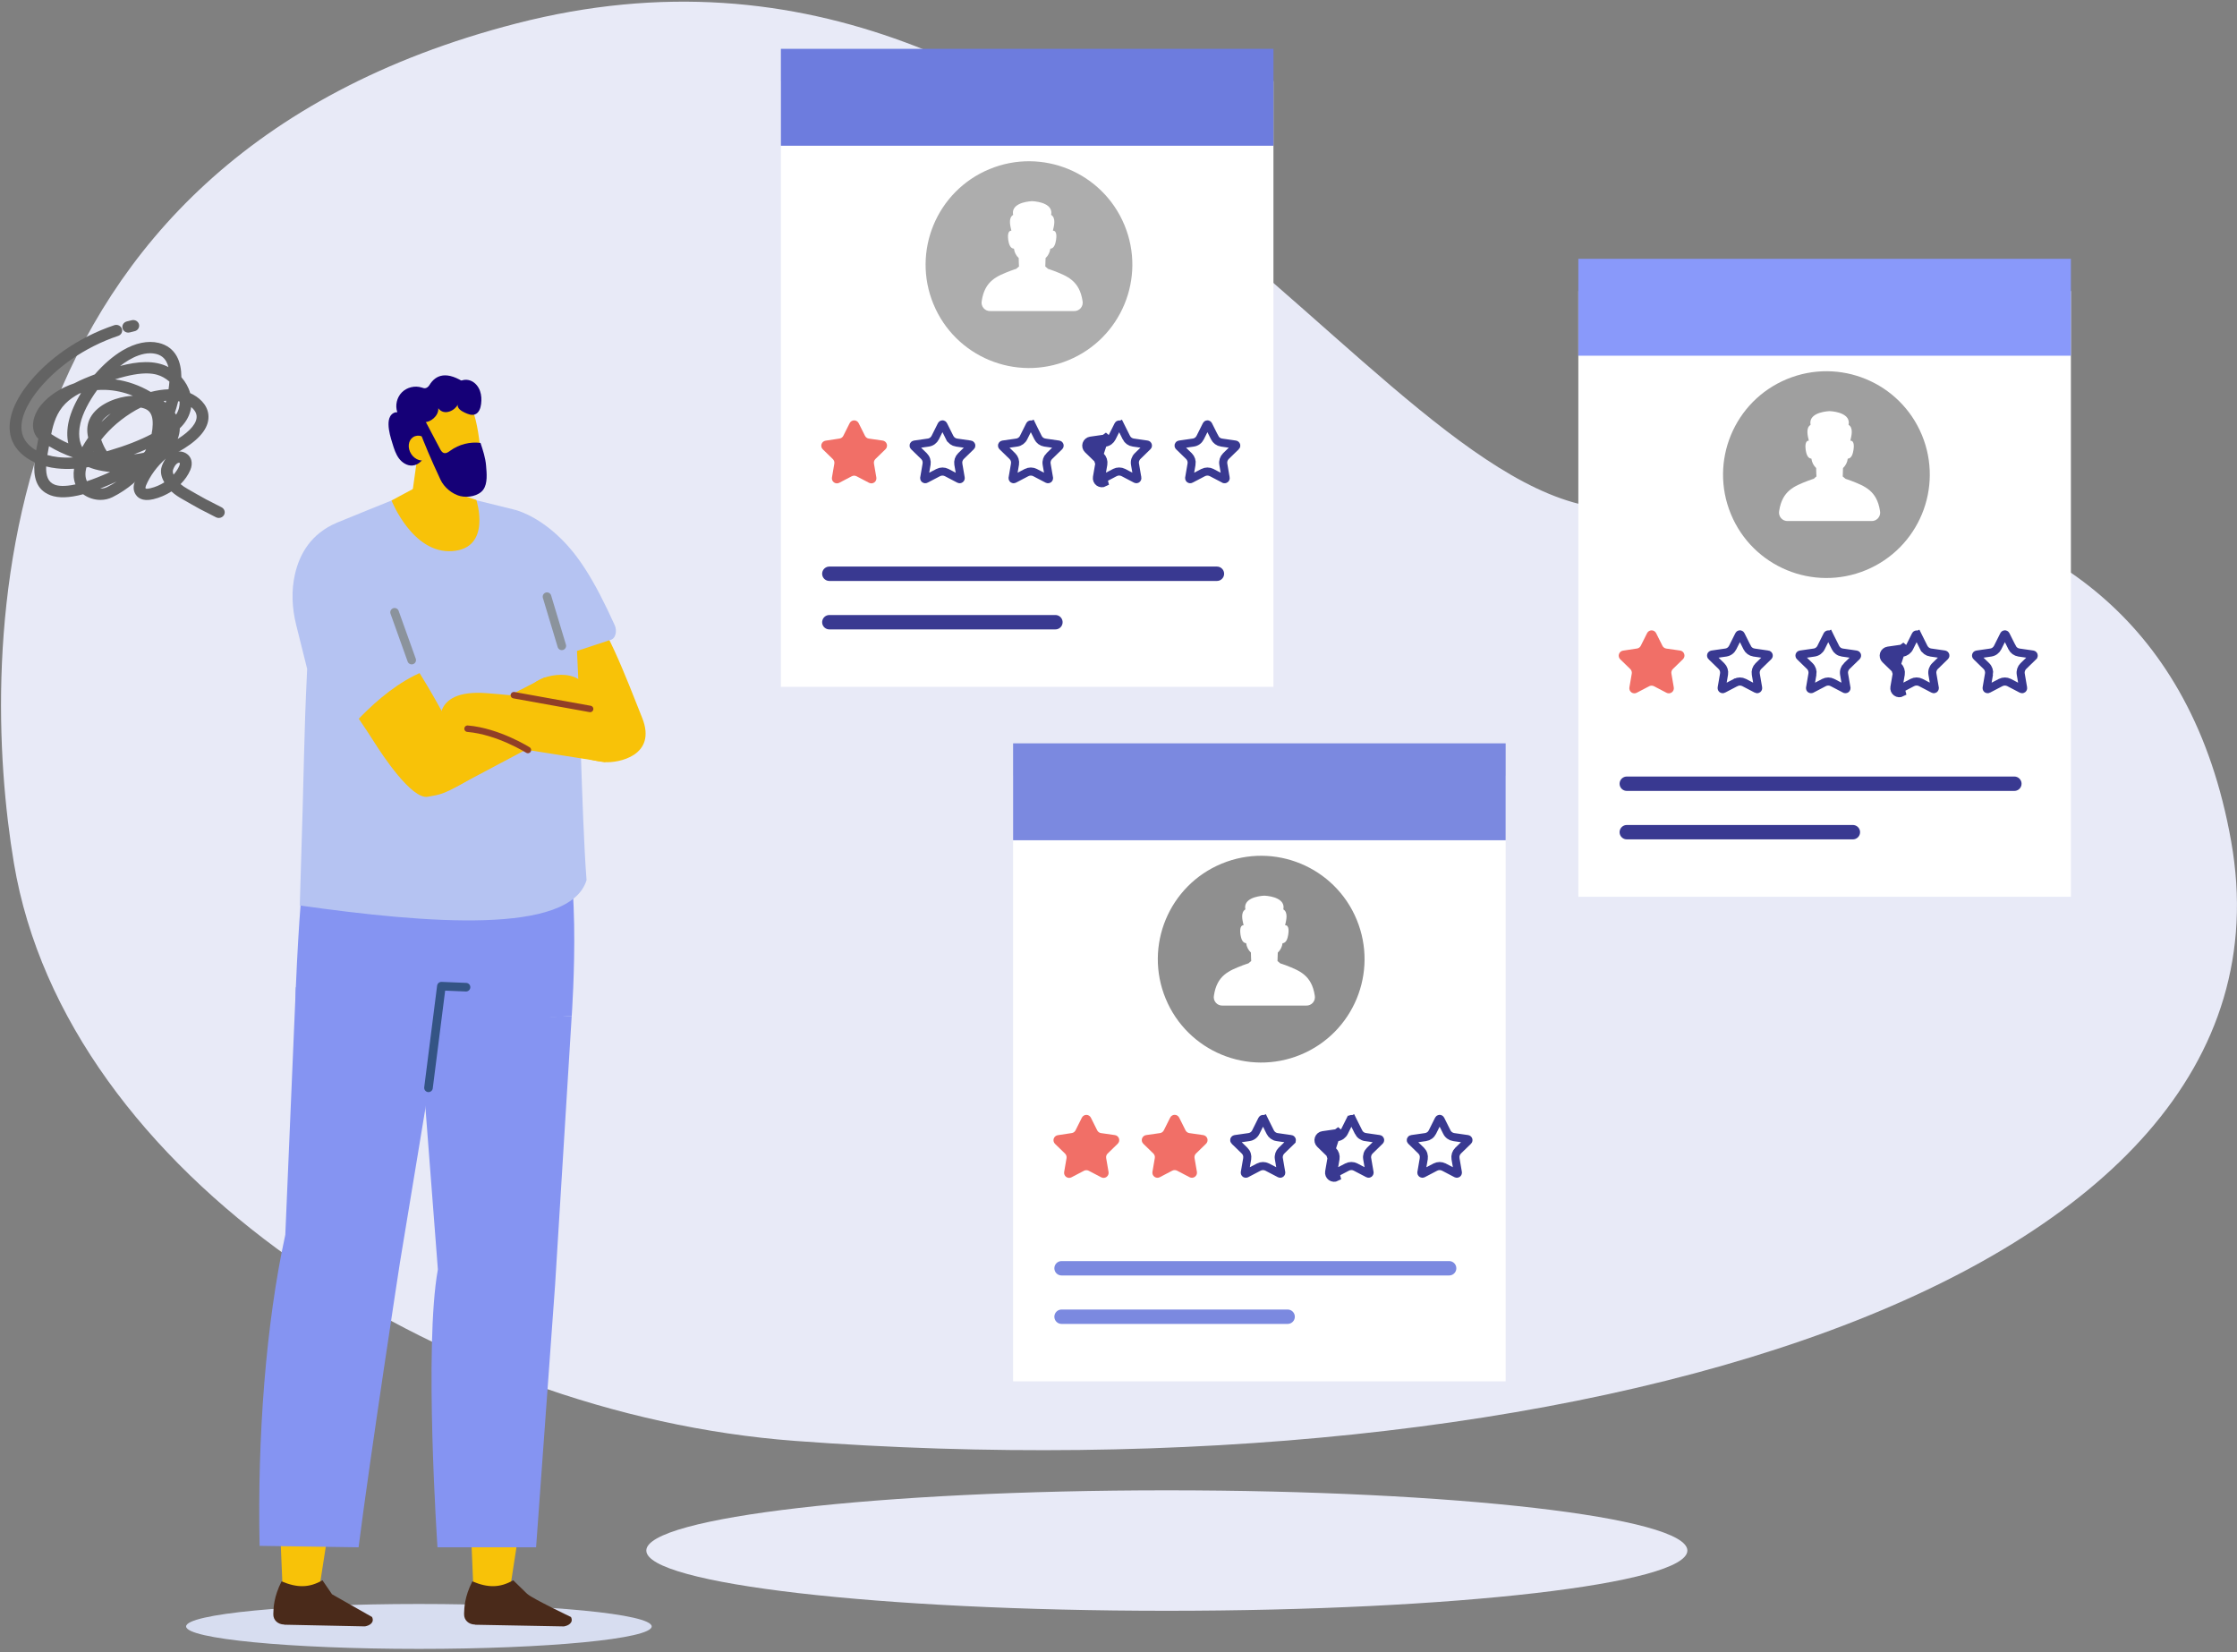 <svg width="260" height="192" viewBox="0 0 260 192" fill="none" xmlns="http://www.w3.org/2000/svg">
<rect x="0" y="0" width="260" height="192" fill="#808080" stroke="none"/>
<path d="M1.619 100.324C-2.462 75.952 -2.537 18.835 60.018 2.726C128.103 -14.807 162.46 64.65 191.031 58.835C191.031 58.835 250.126 45.766 259.325 97.794C268.524 149.821 181.434 174.118 92.388 167.45C50.952 164.348 7.656 136.339 1.619 100.324Z" fill="#E8EAF7"/>
<path d="M135.619 187.194C169.032 187.194 196.119 184.06 196.119 180.194C196.119 176.328 169.032 173.194 135.619 173.194C102.206 173.194 75.119 176.328 75.119 180.194C75.119 184.06 102.206 187.194 135.619 187.194Z" fill="#E8EAF7"/>
<path d="M148.009 79.817L148.009 9.429L90.76 9.429L90.76 79.817L148.009 79.817Z" fill="white"/>
<path d="M148.009 16.937L148.009 5.675L90.76 5.675L90.76 16.937L148.009 16.937Z" fill="#6D7CDE"/>
<path d="M99.806 49.19L100.534 50.645C100.576 50.73 100.639 50.805 100.716 50.861C100.793 50.918 100.883 50.954 100.978 50.969L102.596 51.201C102.705 51.218 102.806 51.264 102.89 51.335C102.973 51.406 103.036 51.499 103.069 51.603C103.103 51.708 103.107 51.819 103.08 51.925C103.054 52.032 102.999 52.129 102.92 52.206L101.749 53.344C101.679 53.412 101.627 53.496 101.597 53.588C101.567 53.681 101.561 53.78 101.578 53.875L101.854 55.487C101.873 55.595 101.861 55.706 101.82 55.808C101.779 55.909 101.71 55.997 101.622 56.062C101.533 56.126 101.428 56.164 101.319 56.172C101.209 56.18 101.1 56.157 101.003 56.105L99.548 55.345C99.463 55.302 99.37 55.279 99.275 55.279C99.18 55.279 99.087 55.302 99.002 55.345L97.547 56.105C97.45 56.157 97.341 56.18 97.231 56.172C97.122 56.164 97.017 56.126 96.928 56.062C96.84 55.997 96.771 55.909 96.73 55.808C96.689 55.706 96.677 55.595 96.696 55.487L96.972 53.875C96.987 53.781 96.979 53.685 96.949 53.595C96.919 53.504 96.869 53.422 96.801 53.355L95.63 52.216C95.551 52.139 95.496 52.042 95.47 51.936C95.444 51.829 95.448 51.717 95.482 51.613C95.516 51.508 95.579 51.416 95.662 51.345C95.746 51.274 95.849 51.228 95.957 51.212L97.576 50.965C97.671 50.951 97.761 50.915 97.838 50.858C97.916 50.802 97.978 50.727 98.02 50.641L98.748 49.186C98.795 49.086 98.871 49.002 98.964 48.943C99.058 48.883 99.167 48.852 99.278 48.853C99.389 48.853 99.497 48.885 99.591 48.945C99.684 49.004 99.759 49.089 99.806 49.19V49.19Z" fill="#F16F67"/>
<path d="M109.645 49.384L109.649 49.391L109.653 49.399L110.379 50.852C110.38 50.852 110.38 50.853 110.38 50.853C110.456 51.006 110.568 51.139 110.706 51.24C110.844 51.341 111.005 51.407 111.174 51.432L111.174 51.432L111.177 51.432L112.791 51.665C112.792 51.665 112.792 51.665 112.792 51.665C112.814 51.669 112.834 51.678 112.851 51.692C112.869 51.706 112.881 51.725 112.888 51.747C112.895 51.768 112.896 51.791 112.891 51.813C112.885 51.834 112.874 51.854 112.859 51.869C112.858 51.87 112.858 51.87 112.858 51.87L111.688 53.007L111.688 53.007L111.685 53.01C111.564 53.13 111.473 53.277 111.421 53.44C111.369 53.602 111.357 53.774 111.385 53.942L111.385 53.943L111.662 55.553C111.665 55.575 111.662 55.597 111.654 55.617C111.645 55.638 111.631 55.656 111.613 55.669C111.595 55.682 111.574 55.69 111.552 55.692C111.529 55.693 111.507 55.689 111.487 55.678L111.487 55.678L110.031 54.918L110.032 54.918L110.026 54.915C109.875 54.839 109.709 54.799 109.54 54.799C109.37 54.799 109.204 54.839 109.053 54.915L109.053 54.915L109.048 54.918L107.592 55.678L107.592 55.678C107.572 55.689 107.55 55.693 107.528 55.692C107.505 55.69 107.484 55.682 107.466 55.669C107.448 55.656 107.434 55.638 107.425 55.617C107.417 55.597 107.414 55.575 107.418 55.553C107.418 55.553 107.418 55.553 107.418 55.552L107.694 53.943L107.694 53.942C107.722 53.774 107.71 53.602 107.658 53.44C107.606 53.277 107.515 53.13 107.394 53.01L107.394 53.01L107.391 53.007L106.221 51.87C106.221 51.87 106.221 51.87 106.22 51.869C106.205 51.854 106.194 51.834 106.188 51.813C106.183 51.791 106.184 51.768 106.191 51.747C106.198 51.725 106.21 51.707 106.228 51.692C106.245 51.678 106.265 51.668 106.287 51.665C106.287 51.665 106.288 51.665 106.288 51.665L107.902 51.432L107.902 51.432L107.905 51.432C108.074 51.407 108.235 51.341 108.373 51.24C108.511 51.139 108.623 51.006 108.699 50.853L109.426 49.399L109.43 49.391L109.434 49.384C109.443 49.363 109.458 49.346 109.477 49.334C109.495 49.322 109.517 49.315 109.54 49.315C109.562 49.315 109.584 49.322 109.603 49.334C109.621 49.346 109.636 49.363 109.645 49.384Z" stroke="#393991" stroke-width="0.939"/>
<path d="M119.916 49.393L120.339 49.189L119.919 49.399L120.646 50.852C120.721 51.005 120.831 51.138 120.969 51.239C121.107 51.341 121.268 51.407 121.437 51.432L121.437 51.432L121.44 51.433L123.058 51.666C123.058 51.666 123.058 51.666 123.058 51.666C123.08 51.669 123.101 51.678 123.118 51.693C123.135 51.707 123.148 51.726 123.155 51.747C123.162 51.769 123.163 51.791 123.157 51.813C123.152 51.835 123.141 51.854 123.125 51.87C123.125 51.87 123.125 51.87 123.125 51.87L121.955 53.008L121.954 53.008C121.832 53.128 121.74 53.275 121.687 53.437C121.634 53.599 121.62 53.772 121.648 53.94L121.648 53.94L121.648 53.944L121.925 55.555L121.925 55.557C121.929 55.578 121.927 55.6 121.918 55.621C121.91 55.641 121.896 55.658 121.879 55.671C121.861 55.684 121.84 55.691 121.819 55.693C121.797 55.695 121.775 55.69 121.756 55.68L121.756 55.68L121.753 55.678L120.298 54.918L120.298 54.918L120.294 54.916C120.144 54.839 119.977 54.799 119.808 54.799C119.639 54.799 119.472 54.839 119.322 54.916L119.322 54.916L119.318 54.918L117.863 55.678L117.863 55.678L117.86 55.68C117.841 55.69 117.819 55.695 117.797 55.693C117.776 55.691 117.755 55.684 117.737 55.671C117.719 55.658 117.706 55.641 117.698 55.621C117.689 55.6 117.687 55.578 117.691 55.557L117.691 55.555L117.968 53.944L117.968 53.943C117.996 53.775 117.984 53.602 117.932 53.44C117.879 53.278 117.789 53.131 117.668 53.011L117.668 53.011L117.665 53.008L116.494 51.87C116.494 51.87 116.494 51.87 116.494 51.87C116.478 51.854 116.467 51.834 116.462 51.813C116.456 51.791 116.457 51.768 116.464 51.747C116.471 51.726 116.484 51.707 116.501 51.693C116.517 51.678 116.538 51.669 116.559 51.665L118.176 51.433L118.177 51.433C118.347 51.408 118.509 51.341 118.648 51.239C118.785 51.138 118.896 51.005 118.97 50.852L119.697 49.399L119.697 49.399L119.7 49.393C119.71 49.372 119.725 49.355 119.744 49.343C119.763 49.331 119.785 49.325 119.808 49.325C119.831 49.325 119.853 49.331 119.872 49.343C119.891 49.355 119.906 49.372 119.916 49.393Z" stroke="#393991" stroke-width="0.939"/>
<path d="M127.772 53.875L127.495 55.472C127.476 55.58 127.488 55.691 127.529 55.793C127.57 55.895 127.639 55.983 127.728 56.047C127.817 56.111 127.922 56.15 128.031 56.157C128.14 56.165 128.25 56.142 128.347 56.091L127.772 53.875ZM127.772 53.875C127.787 53.781 127.78 53.685 127.75 53.594C127.72 53.504 127.669 53.422 127.601 53.355M127.772 53.875L127.601 53.355M127.601 53.355L126.429 52.216C126.351 52.139 126.295 52.042 126.269 51.935C126.243 51.829 126.247 51.717 126.281 51.613C126.316 51.508 126.378 51.415 126.462 51.345C126.546 51.274 126.648 51.228 126.757 51.212L128.376 50.979M127.601 53.355L128.376 50.979M128.376 50.979C128.47 50.965 128.559 50.928 128.636 50.872C128.712 50.816 128.774 50.741 128.816 50.656L128.376 50.979ZM131.705 51.429L131.707 51.429L133.323 51.662C133.345 51.665 133.365 51.675 133.382 51.689C133.399 51.703 133.412 51.722 133.418 51.743C133.425 51.765 133.426 51.787 133.421 51.809C133.415 51.831 133.404 51.85 133.388 51.866C133.388 51.866 133.388 51.866 133.388 51.866L132.222 53.003C132.098 53.122 132.006 53.27 131.952 53.433C131.898 53.596 131.886 53.771 131.915 53.941C131.915 53.941 131.915 53.941 131.915 53.941L132.191 55.552L132.192 55.553C132.195 55.575 132.193 55.597 132.185 55.617C132.177 55.637 132.163 55.655 132.145 55.667C132.128 55.68 132.107 55.688 132.085 55.689C132.063 55.691 132.042 55.686 132.022 55.676L132.02 55.675L130.565 54.914L130.565 54.914L130.561 54.912C130.41 54.836 130.244 54.795 130.075 54.795C129.906 54.795 129.739 54.836 129.588 54.912L129.588 54.912L129.584 54.914L128.129 55.675L128.129 55.675L128.127 55.676C128.107 55.686 128.086 55.691 128.064 55.689C128.042 55.688 128.021 55.68 128.004 55.667C127.986 55.655 127.972 55.637 127.964 55.617C127.956 55.597 127.954 55.575 127.957 55.553L127.958 55.552L128.234 53.955L128.234 53.955L128.235 53.951C128.262 53.782 128.249 53.61 128.196 53.448C128.142 53.285 128.051 53.139 127.928 53.019L127.928 53.019L126.758 51.881C126.758 51.881 126.757 51.881 126.757 51.881C126.742 51.865 126.73 51.845 126.725 51.824C126.72 51.802 126.721 51.779 126.728 51.758C126.735 51.737 126.747 51.718 126.764 51.703C126.781 51.689 126.802 51.68 126.824 51.676C126.824 51.676 126.824 51.676 126.824 51.676L128.442 51.444L128.442 51.444L128.445 51.443C128.615 51.418 128.776 51.352 128.914 51.25C129.051 51.149 129.162 51.016 129.237 50.863L129.963 49.41L129.963 49.41L129.968 49.399C129.978 49.379 129.993 49.361 130.012 49.349C130.031 49.337 130.053 49.33 130.076 49.33C130.099 49.33 130.121 49.336 130.14 49.348C130.159 49.36 130.175 49.377 130.185 49.397L130.606 49.189L130.186 49.399L130.913 50.852C130.913 50.853 130.913 50.853 130.913 50.854C130.989 51.006 131.1 51.138 131.238 51.238C131.376 51.339 131.537 51.404 131.705 51.429Z" stroke="#393991" stroke-width="0.939"/>
<path d="M140.441 49.384L140.445 49.391L140.448 49.399L141.175 50.852C141.175 50.852 141.175 50.853 141.176 50.853C141.251 51.006 141.363 51.139 141.501 51.24C141.64 51.341 141.801 51.407 141.97 51.432L141.97 51.432L141.973 51.432L143.589 51.665C143.611 51.668 143.631 51.678 143.648 51.692C143.665 51.706 143.678 51.725 143.685 51.747C143.691 51.768 143.692 51.791 143.687 51.812C143.681 51.834 143.67 51.853 143.655 51.869C143.654 51.869 143.654 51.869 143.654 51.869L142.484 53.007L142.484 53.007L142.481 53.01C142.36 53.13 142.269 53.277 142.217 53.44C142.165 53.602 142.152 53.774 142.181 53.942L142.181 53.943L142.457 55.553C142.461 55.575 142.458 55.597 142.45 55.617C142.441 55.638 142.427 55.656 142.409 55.669C142.391 55.682 142.369 55.69 142.347 55.692C142.325 55.693 142.303 55.689 142.283 55.678L142.282 55.678L140.827 54.918L140.827 54.918L140.822 54.915C140.671 54.839 140.504 54.799 140.335 54.799C140.166 54.799 139.999 54.839 139.848 54.915L139.848 54.915L139.843 54.918L138.388 55.678L138.388 55.678C138.368 55.689 138.345 55.693 138.323 55.692C138.301 55.69 138.279 55.682 138.261 55.669C138.243 55.656 138.229 55.638 138.221 55.617C138.212 55.597 138.21 55.575 138.213 55.553C138.213 55.553 138.213 55.553 138.213 55.552L138.489 53.943L138.49 53.942C138.518 53.774 138.506 53.602 138.453 53.44C138.401 53.277 138.311 53.13 138.19 53.01L138.19 53.01L138.187 53.007L137.017 51.87C137.016 51.87 137.016 51.87 137.016 51.869C137 51.854 136.989 51.834 136.984 51.813C136.979 51.791 136.979 51.768 136.986 51.747C136.993 51.725 137.006 51.706 137.023 51.692C137.04 51.678 137.061 51.668 137.083 51.665C137.083 51.665 137.083 51.665 137.083 51.665L138.698 51.432L138.698 51.432L138.7 51.432C138.87 51.407 139.031 51.341 139.169 51.24C139.307 51.139 139.419 51.006 139.495 50.853L140.222 49.399L140.226 49.391L140.229 49.384C140.238 49.363 140.253 49.346 140.272 49.334C140.291 49.322 140.313 49.315 140.335 49.315C140.357 49.315 140.379 49.322 140.398 49.334C140.417 49.346 140.432 49.363 140.441 49.384Z" stroke="#393991" stroke-width="0.939"/>
<path d="M124.192 41.854C130.321 39.315 133.232 32.288 130.693 26.159C128.154 20.029 121.127 17.118 114.998 19.657C108.868 22.196 105.958 29.223 108.496 35.353C111.035 41.482 118.062 44.393 124.192 41.854Z" fill="#ADADAD"/>
<path d="M125.82 34.964C125.456 32.632 124.074 32.094 122.458 31.468C122.306 31.406 122.157 31.352 122.007 31.308L121.807 31.242C121.702 31.166 121.582 31.024 121.491 30.973C121.491 30.646 121.524 30.318 121.524 29.994C121.83 29.707 122.025 29.32 122.076 28.903C122.539 28.874 122.673 28.299 122.739 27.903C122.79 27.586 122.877 26.793 122.375 26.811C122.506 26.251 122.757 25.327 122.171 24.97C122.422 23.748 120.836 23.421 119.963 23.377C119.093 23.421 117.504 23.741 117.755 24.97C117.169 25.334 117.42 26.251 117.551 26.811C117.063 26.811 117.151 27.593 117.187 27.903C117.252 28.299 117.387 28.874 117.849 28.899C117.9 29.317 118.096 29.703 118.402 29.991C118.402 30.315 118.42 30.642 118.435 30.97C118.344 31.02 118.224 31.162 118.118 31.239L117.918 31.304C117.769 31.348 117.62 31.402 117.467 31.464C115.852 32.09 114.462 32.628 114.106 34.96C114.073 35.108 114.075 35.261 114.111 35.407C114.147 35.554 114.217 35.69 114.314 35.805C114.412 35.92 114.535 36.012 114.673 36.071C114.812 36.131 114.963 36.158 115.113 36.15H124.812C124.963 36.158 125.113 36.131 125.251 36.072C125.389 36.012 125.512 35.921 125.61 35.806C125.707 35.692 125.777 35.556 125.813 35.41C125.85 35.264 125.852 35.111 125.82 34.964V34.964Z" fill="white"/>
<path d="M96.391 66.678H141.44" stroke="#393991" stroke-width="1.671" stroke-linecap="round" stroke-linejoin="round"/>
<path d="M96.391 72.309H122.669" stroke="#393991" stroke-width="1.671" stroke-linecap="round" stroke-linejoin="round"/>
<path d="M174.998 160.529L174.998 90.141L117.749 90.141L117.749 160.529L174.998 160.529Z" fill="white"/>
<path d="M174.998 97.648L174.998 86.386L117.749 86.386L117.749 97.648L174.998 97.648Z" fill="#7B89E0"/>
<path d="M126.795 129.901L127.523 131.356C127.565 131.442 127.628 131.516 127.705 131.573C127.782 131.629 127.872 131.666 127.967 131.68L129.586 131.913C129.694 131.929 129.796 131.976 129.879 132.047C129.963 132.117 130.025 132.21 130.058 132.315C130.092 132.419 130.096 132.531 130.07 132.637C130.043 132.743 129.988 132.84 129.91 132.917L128.738 134.056C128.668 134.123 128.616 134.207 128.586 134.3C128.556 134.392 128.55 134.491 128.567 134.587L128.844 136.198C128.863 136.306 128.851 136.418 128.81 136.519C128.768 136.621 128.7 136.709 128.611 136.773C128.522 136.838 128.417 136.876 128.308 136.884C128.198 136.891 128.089 136.868 127.992 136.817L126.537 136.057C126.453 136.013 126.359 135.991 126.264 135.991C126.169 135.991 126.076 136.013 125.991 136.057L124.536 136.817C124.439 136.868 124.33 136.891 124.221 136.884C124.111 136.876 124.006 136.838 123.918 136.773C123.829 136.709 123.76 136.621 123.719 136.519C123.678 136.418 123.666 136.306 123.685 136.198L123.961 134.587C123.976 134.493 123.968 134.397 123.938 134.306C123.909 134.216 123.858 134.134 123.79 134.067L122.619 132.928C122.541 132.851 122.485 132.754 122.459 132.647C122.433 132.54 122.437 132.429 122.471 132.324C122.505 132.22 122.568 132.127 122.652 132.056C122.736 131.985 122.838 131.94 122.946 131.924L124.565 131.676C124.66 131.663 124.75 131.626 124.828 131.57C124.905 131.513 124.967 131.439 125.009 131.353L125.737 129.897C125.785 129.797 125.86 129.713 125.954 129.654C126.048 129.595 126.156 129.564 126.267 129.564C126.378 129.565 126.487 129.596 126.58 129.656C126.674 129.716 126.748 129.801 126.795 129.901V129.901Z" fill="#F16F67"/>
<path d="M137.062 129.901L137.789 131.356C137.832 131.442 137.894 131.516 137.971 131.572C138.049 131.629 138.139 131.665 138.233 131.68L139.848 131.912C139.957 131.928 140.059 131.974 140.143 132.045C140.227 132.116 140.29 132.209 140.324 132.313C140.358 132.417 140.362 132.529 140.336 132.636C140.31 132.742 140.254 132.84 140.176 132.917L139.004 134.055C138.937 134.122 138.886 134.204 138.857 134.295C138.828 134.385 138.821 134.482 138.837 134.575L139.114 136.187C139.132 136.295 139.119 136.406 139.077 136.508C139.036 136.609 138.966 136.697 138.878 136.761C138.789 136.825 138.684 136.864 138.574 136.871C138.465 136.879 138.356 136.856 138.259 136.806L136.803 136.045C136.718 136.002 136.624 135.98 136.529 135.98C136.433 135.98 136.339 136.002 136.254 136.045L134.799 136.806C134.702 136.856 134.592 136.879 134.483 136.871C134.374 136.864 134.269 136.825 134.18 136.761C134.091 136.697 134.022 136.609 133.98 136.508C133.939 136.406 133.926 136.295 133.944 136.187L134.22 134.575C134.236 134.482 134.229 134.385 134.2 134.295C134.171 134.204 134.121 134.122 134.053 134.055L132.882 132.917C132.803 132.84 132.748 132.742 132.722 132.636C132.696 132.529 132.7 132.417 132.734 132.313C132.768 132.209 132.83 132.116 132.914 132.045C132.998 131.974 133.1 131.928 133.209 131.912L134.824 131.68C134.919 131.665 135.009 131.629 135.086 131.572C135.163 131.516 135.226 131.442 135.268 131.356L135.996 129.901C136.042 129.798 136.117 129.712 136.212 129.651C136.306 129.59 136.416 129.558 136.529 129.558C136.641 129.558 136.751 129.59 136.846 129.651C136.94 129.712 137.015 129.798 137.062 129.901Z" fill="#F16F67"/>
<path d="M146.905 130.104L147.328 129.901L146.909 130.111L147.635 131.564C147.71 131.717 147.821 131.849 147.958 131.95C148.096 132.052 148.257 132.118 148.427 132.144L148.427 132.144L148.429 132.144L150.047 132.377C150.047 132.377 150.048 132.377 150.048 132.377C150.07 132.38 150.09 132.39 150.107 132.404C150.124 132.418 150.137 132.437 150.144 132.459C150.151 132.48 150.152 132.503 150.147 132.524C150.141 132.546 150.13 132.566 150.114 132.581C150.114 132.581 150.114 132.582 150.114 132.582L148.944 133.719L148.943 133.72C148.821 133.839 148.729 133.986 148.676 134.148C148.623 134.31 148.609 134.483 148.637 134.652L148.637 134.652L148.638 134.655L148.914 136.267L148.914 136.268C148.918 136.29 148.916 136.312 148.908 136.332C148.899 136.352 148.886 136.37 148.868 136.383C148.85 136.395 148.83 136.403 148.808 136.404C148.786 136.406 148.764 136.401 148.745 136.391L148.745 136.391L148.743 136.39L147.287 135.63L147.287 135.63L147.283 135.627C147.133 135.551 146.966 135.511 146.797 135.511C146.628 135.511 146.462 135.551 146.311 135.627L146.311 135.627L146.307 135.63L144.852 136.39L144.852 136.39L144.849 136.391C144.83 136.401 144.808 136.406 144.787 136.404C144.765 136.403 144.744 136.395 144.726 136.383C144.709 136.37 144.695 136.352 144.687 136.332C144.679 136.312 144.676 136.29 144.68 136.268L144.68 136.267L144.957 134.655L144.957 134.654C144.985 134.486 144.973 134.314 144.921 134.151C144.869 133.989 144.778 133.842 144.657 133.722L144.657 133.722L144.654 133.719L143.484 132.581C143.484 132.581 143.483 132.581 143.483 132.581C143.468 132.565 143.456 132.546 143.451 132.524C143.446 132.503 143.446 132.48 143.453 132.459C143.46 132.437 143.473 132.418 143.49 132.404C143.507 132.39 143.527 132.38 143.549 132.377L145.165 132.144L145.166 132.144C145.337 132.119 145.498 132.053 145.637 131.951C145.774 131.85 145.885 131.717 145.96 131.563L146.686 130.111L146.686 130.111L146.689 130.104C146.699 130.084 146.714 130.067 146.733 130.055C146.752 130.043 146.775 130.036 146.797 130.036C146.82 130.036 146.842 130.043 146.861 130.055C146.88 130.067 146.896 130.084 146.905 130.104Z" stroke="#393991" stroke-width="0.939"/>
<path d="M154.761 134.587L154.484 136.184C154.466 136.292 154.477 136.403 154.519 136.504C154.56 136.606 154.628 136.694 154.717 136.759C154.806 136.823 154.911 136.861 155.02 136.869C155.13 136.877 155.239 136.853 155.336 136.802L154.761 134.587ZM154.761 134.587C154.776 134.493 154.769 134.396 154.739 134.306C154.709 134.215 154.658 134.133 154.59 134.066M154.761 134.587L154.59 134.066M154.59 134.066L153.419 132.928C153.34 132.851 153.285 132.754 153.259 132.647C153.232 132.54 153.237 132.428 153.271 132.324C153.305 132.22 153.367 132.127 153.451 132.056C153.535 131.985 153.637 131.939 153.746 131.924L155.365 131.691M154.59 134.066L155.365 131.691M155.365 131.691C155.459 131.677 155.548 131.64 155.625 131.583C155.702 131.527 155.764 131.453 155.805 131.367L155.365 131.691ZM158.695 132.14L158.696 132.141L160.312 132.373C160.334 132.377 160.354 132.386 160.371 132.4C160.388 132.415 160.401 132.434 160.408 132.455C160.415 132.476 160.415 132.499 160.41 132.521C160.405 132.542 160.393 132.562 160.378 132.577C160.378 132.577 160.377 132.578 160.377 132.578L159.211 133.715C159.088 133.834 158.995 133.981 158.941 134.144C158.888 134.308 158.875 134.482 158.904 134.652C158.904 134.652 158.904 134.652 158.904 134.652L159.181 136.263L159.181 136.265C159.185 136.286 159.182 136.308 159.174 136.328C159.166 136.349 159.152 136.366 159.135 136.379C159.117 136.392 159.096 136.399 159.074 136.401C159.053 136.402 159.031 136.398 159.012 136.388L159.009 136.386L157.554 135.626L157.554 135.626L157.55 135.624C157.399 135.547 157.233 135.507 157.064 135.507C156.895 135.507 156.728 135.547 156.578 135.624L156.578 135.624L156.574 135.626L155.118 136.386L155.118 136.386L155.116 136.388C155.097 136.398 155.075 136.402 155.053 136.401C155.031 136.399 155.011 136.392 154.993 136.379C154.975 136.366 154.962 136.349 154.953 136.328C154.945 136.308 154.943 136.286 154.947 136.265L154.947 136.264L155.223 134.667L155.223 134.667L155.224 134.662C155.252 134.494 155.238 134.321 155.185 134.159C155.132 133.997 155.04 133.85 154.918 133.731L154.917 133.73L153.747 132.593C153.747 132.592 153.747 132.592 153.747 132.592C153.731 132.577 153.72 132.557 153.714 132.535C153.709 132.514 153.71 132.491 153.717 132.47C153.724 132.448 153.737 132.429 153.754 132.415C153.771 132.401 153.791 132.391 153.813 132.388C153.813 132.388 153.814 132.388 153.814 132.388L155.432 132.155L155.432 132.155L155.434 132.155C155.604 132.129 155.765 132.063 155.903 131.961C156.04 131.86 156.151 131.728 156.226 131.575L156.952 130.122L156.953 130.122L156.958 130.111C156.967 130.09 156.982 130.073 157.001 130.061C157.02 130.048 157.043 130.042 157.065 130.042C157.088 130.041 157.11 130.047 157.129 130.059C157.149 130.071 157.164 130.088 157.174 130.108L157.595 129.901L157.175 130.111L157.902 131.564C157.902 131.564 157.902 131.565 157.902 131.565C157.978 131.718 158.089 131.85 158.227 131.95C158.365 132.05 158.526 132.116 158.695 132.14Z" stroke="#393991" stroke-width="0.939"/>
<path d="M167.431 130.095L167.434 130.103L167.438 130.111L168.165 131.564C168.165 131.564 168.165 131.564 168.165 131.565C168.241 131.718 168.353 131.851 168.491 131.951C168.629 132.052 168.79 132.118 168.96 132.144L168.96 132.144L168.962 132.144L170.579 132.377C170.6 132.38 170.621 132.389 170.638 132.404C170.655 132.418 170.667 132.437 170.674 132.458C170.681 132.48 170.682 132.502 170.676 132.524C170.671 132.546 170.66 132.565 170.644 132.581C170.644 132.581 170.644 132.581 170.644 132.581L169.473 133.719L169.473 133.719L169.47 133.722C169.349 133.842 169.259 133.989 169.206 134.151C169.154 134.313 169.142 134.486 169.17 134.654L169.17 134.655L169.447 136.265C169.45 136.286 169.448 136.309 169.439 136.329C169.431 136.35 169.417 136.368 169.398 136.381C169.38 136.394 169.359 136.402 169.337 136.403C169.314 136.405 169.292 136.4 169.272 136.39L169.272 136.39L167.817 135.629L167.817 135.629L167.811 135.627C167.661 135.55 167.494 135.51 167.325 135.51C167.155 135.51 166.989 135.55 166.838 135.627L166.838 135.627L166.833 135.629L165.377 136.39L165.377 136.39C165.357 136.4 165.335 136.405 165.313 136.403C165.29 136.402 165.269 136.394 165.251 136.381C165.233 136.368 165.219 136.35 165.21 136.329C165.202 136.309 165.199 136.286 165.203 136.265C165.203 136.264 165.203 136.264 165.203 136.264L165.479 134.655L165.479 134.654C165.507 134.486 165.495 134.313 165.443 134.151C165.391 133.989 165.3 133.842 165.179 133.722L165.179 133.722L165.176 133.719L164.006 132.581C164.006 132.581 164.006 132.581 164.006 132.581C163.99 132.565 163.979 132.546 163.973 132.524C163.968 132.502 163.969 132.48 163.976 132.458C163.983 132.437 163.996 132.418 164.013 132.404C164.03 132.389 164.05 132.38 164.072 132.377C164.073 132.377 164.073 132.377 164.073 132.377L165.687 132.144L165.687 132.144L165.69 132.144C165.859 132.118 166.02 132.052 166.158 131.951C166.297 131.851 166.408 131.718 166.484 131.565L167.211 130.111L167.215 130.103L167.219 130.095C167.228 130.075 167.243 130.058 167.262 130.046C167.28 130.034 167.302 130.027 167.325 130.027C167.347 130.027 167.369 130.034 167.388 130.046C167.406 130.058 167.421 130.075 167.431 130.095Z" stroke="#393991" stroke-width="0.939"/>
<path d="M151.181 122.565C157.31 120.026 160.221 112.999 157.682 106.87C155.143 100.741 148.116 97.83 141.987 100.369C135.858 102.908 132.947 109.935 135.486 116.064C138.025 122.194 145.052 125.104 151.181 122.565Z" fill="#8F8F8F"/>
<path d="M152.809 115.675C152.445 113.343 151.063 112.805 149.448 112.179C149.295 112.117 149.146 112.063 148.997 112.019L148.797 111.954C148.691 111.877 148.571 111.735 148.48 111.685C148.48 111.357 148.513 111.03 148.513 110.706C148.819 110.418 149.015 110.032 149.066 109.615C149.528 109.585 149.662 109.011 149.728 108.614C149.779 108.298 149.866 107.504 149.364 107.523C149.495 106.962 149.746 106.038 149.16 105.682C149.411 104.459 147.825 104.132 146.952 104.088C146.083 104.132 144.493 104.452 144.744 105.682C144.158 106.046 144.409 106.962 144.54 107.523C144.053 107.523 144.14 108.305 144.176 108.614C144.242 109.011 144.376 109.585 144.838 109.611C144.889 110.028 145.085 110.414 145.391 110.702C145.391 111.026 145.41 111.353 145.424 111.681C145.333 111.732 145.213 111.874 145.108 111.95L144.908 112.016C144.758 112.059 144.609 112.114 144.456 112.176C142.841 112.801 141.451 113.34 141.095 115.672C141.062 115.819 141.064 115.972 141.1 116.119C141.136 116.265 141.206 116.402 141.303 116.517C141.401 116.632 141.524 116.723 141.663 116.783C141.801 116.843 141.952 116.87 142.103 116.861H151.802C151.952 116.869 152.102 116.842 152.24 116.783C152.379 116.723 152.501 116.633 152.599 116.518C152.696 116.403 152.766 116.267 152.803 116.121C152.839 115.975 152.841 115.823 152.809 115.675V115.675Z" fill="white"/>
<path d="M123.381 147.389H168.429" stroke="#7B89E0" stroke-width="1.671" stroke-linecap="round" stroke-linejoin="round"/>
<path d="M123.381 153.02H149.659" stroke="#7B89E0" stroke-width="1.671" stroke-linecap="round" stroke-linejoin="round"/>
<path d="M240.694 104.218L240.694 33.83L183.445 33.83L183.445 104.218L240.694 104.218Z" fill="white"/>
<path d="M240.694 41.338L240.694 30.076L183.445 30.076L183.445 41.338L240.694 41.338Z" fill="#8999FA"/>
<path d="M192.491 73.591L193.219 75.046C193.261 75.132 193.323 75.206 193.401 75.262C193.478 75.319 193.568 75.356 193.662 75.37L195.281 75.603C195.39 75.619 195.491 75.665 195.575 75.736C195.658 75.807 195.72 75.9 195.754 76.004C195.788 76.109 195.791 76.22 195.765 76.327C195.739 76.433 195.683 76.53 195.605 76.607L194.434 77.745C194.364 77.813 194.312 77.897 194.282 77.99C194.252 78.082 194.245 78.181 194.263 78.276L194.539 79.888C194.558 79.996 194.546 80.107 194.505 80.209C194.464 80.31 194.395 80.398 194.306 80.463C194.218 80.527 194.113 80.566 194.003 80.573C193.894 80.581 193.785 80.558 193.688 80.507L192.233 79.746C192.148 79.703 192.055 79.681 191.96 79.681C191.865 79.681 191.771 79.703 191.687 79.746L190.232 80.507C190.135 80.558 190.026 80.581 189.916 80.573C189.807 80.566 189.702 80.527 189.613 80.463C189.524 80.398 189.456 80.31 189.414 80.209C189.373 80.107 189.362 79.996 189.38 79.888L189.657 78.276C189.671 78.182 189.664 78.086 189.634 77.996C189.604 77.905 189.553 77.823 189.486 77.756L188.315 76.618C188.236 76.541 188.181 76.443 188.155 76.337C188.128 76.23 188.133 76.118 188.167 76.014C188.201 75.909 188.263 75.817 188.347 75.746C188.431 75.675 188.533 75.629 188.642 75.613L190.261 75.366C190.356 75.353 190.446 75.316 190.523 75.259C190.6 75.203 190.663 75.128 190.705 75.042L191.432 73.587C191.48 73.487 191.555 73.403 191.649 73.344C191.743 73.285 191.852 73.254 191.963 73.254C192.074 73.254 192.182 73.286 192.276 73.346C192.369 73.405 192.444 73.49 192.491 73.591V73.591Z" fill="#F16F67"/>
<path d="M202.33 73.785L202.334 73.793L202.338 73.8L203.064 75.253C203.064 75.254 203.065 75.254 203.065 75.254C203.141 75.408 203.252 75.54 203.39 75.641C203.529 75.742 203.69 75.808 203.859 75.833L203.859 75.833L203.862 75.834L205.476 76.067C205.476 76.067 205.476 76.067 205.477 76.067C205.499 76.07 205.519 76.079 205.536 76.094C205.553 76.108 205.566 76.127 205.573 76.148C205.58 76.169 205.581 76.192 205.576 76.214C205.57 76.235 205.559 76.255 205.543 76.271C205.543 76.271 205.543 76.271 205.543 76.271L204.373 77.409L204.373 77.409L204.37 77.412C204.249 77.531 204.158 77.679 204.106 77.841C204.054 78.003 204.042 78.175 204.07 78.344L204.07 78.344L204.346 79.954C204.35 79.976 204.347 79.999 204.339 80.019C204.33 80.04 204.316 80.058 204.298 80.071C204.28 80.084 204.259 80.091 204.236 80.093C204.214 80.095 204.192 80.09 204.172 80.08L204.172 80.079L202.716 79.319L202.716 79.319L202.711 79.316C202.56 79.24 202.393 79.2 202.224 79.2C202.055 79.2 201.888 79.24 201.738 79.316L201.737 79.316L201.732 79.319L200.277 80.079L200.277 80.08C200.257 80.09 200.235 80.095 200.212 80.093C200.19 80.091 200.169 80.084 200.151 80.071C200.132 80.058 200.118 80.04 200.11 80.019C200.101 79.999 200.099 79.976 200.102 79.954C200.102 79.954 200.102 79.954 200.102 79.954L200.379 78.344L200.379 78.344C200.407 78.175 200.395 78.003 200.343 77.841C200.29 77.679 200.2 77.531 200.079 77.412L200.079 77.412L200.076 77.409L198.906 76.271C198.906 76.271 198.905 76.271 198.905 76.271C198.889 76.255 198.878 76.236 198.873 76.214C198.868 76.192 198.869 76.169 198.876 76.148C198.882 76.127 198.895 76.108 198.912 76.094C198.929 76.079 198.95 76.07 198.972 76.067C198.972 76.067 198.972 76.067 198.972 76.067L200.587 75.834L200.587 75.834L200.589 75.833C200.759 75.808 200.92 75.742 201.058 75.641C201.196 75.54 201.308 75.408 201.384 75.255L202.111 73.8L202.115 73.793L202.118 73.785C202.128 73.765 202.143 73.747 202.161 73.735C202.18 73.723 202.202 73.717 202.224 73.717C202.247 73.717 202.269 73.723 202.287 73.735C202.306 73.747 202.321 73.765 202.33 73.785Z" stroke="#393991" stroke-width="0.939"/>
<path d="M212.601 73.794L213.024 73.591L212.604 73.8L213.331 75.253C213.405 75.406 213.516 75.539 213.654 75.64C213.792 75.742 213.953 75.808 214.122 75.834L214.122 75.834L214.125 75.834L215.743 76.067C215.743 76.067 215.743 76.067 215.743 76.067C215.765 76.07 215.786 76.079 215.803 76.094C215.82 76.108 215.833 76.127 215.84 76.148C215.847 76.17 215.848 76.192 215.842 76.214C215.837 76.236 215.826 76.255 215.81 76.271C215.81 76.271 215.81 76.271 215.81 76.271L214.64 77.409L214.639 77.409C214.517 77.529 214.425 77.676 214.372 77.838C214.318 78 214.305 78.173 214.333 78.341L214.333 78.341L214.333 78.345L214.61 79.956L214.61 79.958C214.614 79.979 214.611 80.001 214.603 80.022C214.595 80.042 214.581 80.059 214.564 80.072C214.546 80.085 214.525 80.093 214.503 80.094C214.482 80.096 214.46 80.091 214.441 80.081L214.441 80.081L214.438 80.08L212.983 79.319L212.983 79.319L212.979 79.317C212.828 79.24 212.662 79.2 212.493 79.2C212.324 79.2 212.157 79.24 212.007 79.317L212.007 79.317L212.003 79.319L210.547 80.08L210.547 80.08L210.545 80.081C210.526 80.091 210.504 80.096 210.482 80.094C210.46 80.093 210.44 80.085 210.422 80.072C210.404 80.059 210.391 80.042 210.382 80.022C210.374 80.001 210.372 79.979 210.376 79.958L210.376 79.956L210.652 78.345L210.653 78.344C210.681 78.176 210.669 78.003 210.616 77.841C210.564 77.679 210.474 77.532 210.353 77.412L210.353 77.412L210.35 77.409L209.179 76.271C209.179 76.271 209.179 76.271 209.179 76.271C209.163 76.255 209.152 76.236 209.147 76.214C209.141 76.192 209.142 76.169 209.149 76.148C209.156 76.127 209.168 76.108 209.185 76.094C209.202 76.079 209.222 76.07 209.244 76.067L210.861 75.834L210.862 75.834C211.032 75.809 211.194 75.743 211.332 75.641C211.47 75.539 211.581 75.406 211.655 75.253L212.381 73.8L212.381 73.8L212.385 73.794C212.394 73.773 212.41 73.756 212.429 73.744C212.448 73.732 212.47 73.726 212.493 73.726C212.515 73.726 212.538 73.732 212.557 73.744C212.576 73.756 212.591 73.773 212.601 73.794Z" stroke="#393991" stroke-width="0.939"/>
<path d="M220.457 78.276L220.18 79.873C220.161 79.981 220.173 80.093 220.214 80.194C220.255 80.296 220.324 80.384 220.413 80.448C220.501 80.513 220.606 80.551 220.716 80.559C220.825 80.566 220.934 80.543 221.031 80.492L220.457 78.276ZM220.457 78.276C220.472 78.182 220.464 78.086 220.435 77.995C220.405 77.905 220.354 77.823 220.286 77.756M220.457 78.276L220.286 77.756M220.286 77.756L219.114 76.617C219.036 76.54 218.98 76.443 218.954 76.337C218.928 76.23 218.932 76.118 218.966 76.014C219 75.909 219.063 75.817 219.147 75.746C219.231 75.675 219.333 75.629 219.442 75.613L221.06 75.38M220.286 77.756L221.06 75.38M221.06 75.38C221.155 75.366 221.244 75.329 221.321 75.273C221.397 75.217 221.459 75.142 221.501 75.057L221.06 75.38ZM224.39 75.83L224.392 75.83L226.008 76.063C226.03 76.066 226.05 76.076 226.067 76.09C226.084 76.104 226.096 76.123 226.103 76.145C226.11 76.166 226.111 76.189 226.106 76.21C226.1 76.232 226.089 76.252 226.073 76.267C226.073 76.267 226.073 76.267 226.073 76.267L224.907 77.404C224.783 77.523 224.691 77.671 224.637 77.834C224.583 77.997 224.57 78.172 224.6 78.342C224.6 78.342 224.6 78.342 224.6 78.342L224.876 79.953L224.876 79.954C224.88 79.976 224.878 79.998 224.87 80.018C224.862 80.038 224.848 80.056 224.83 80.069C224.813 80.081 224.792 80.089 224.77 80.091C224.748 80.092 224.726 80.088 224.707 80.077L224.705 80.076L223.25 79.316L223.25 79.316L223.246 79.314C223.095 79.237 222.928 79.197 222.759 79.197C222.59 79.197 222.424 79.237 222.273 79.314L222.273 79.314L222.269 79.316L220.814 80.076L220.814 80.076L220.812 80.077C220.792 80.088 220.771 80.092 220.749 80.091C220.727 80.089 220.706 80.081 220.689 80.069C220.671 80.056 220.657 80.038 220.649 80.018C220.641 79.998 220.638 79.976 220.642 79.954L220.642 79.953L220.919 78.356L220.919 78.356L220.92 78.352C220.947 78.184 220.934 78.011 220.88 77.849C220.827 77.687 220.736 77.54 220.613 77.42L220.613 77.42L219.443 76.282C219.442 76.282 219.442 76.282 219.442 76.282C219.426 76.266 219.415 76.247 219.41 76.225C219.405 76.203 219.405 76.18 219.412 76.159C219.419 76.138 219.432 76.119 219.449 76.105C219.466 76.09 219.487 76.081 219.509 76.078C219.509 76.078 219.509 76.078 219.509 76.078L221.127 75.845L221.127 75.845L221.13 75.844C221.3 75.819 221.46 75.753 221.599 75.651C221.736 75.55 221.847 75.417 221.921 75.264L222.648 73.811L222.648 73.811L222.653 73.8C222.663 73.78 222.678 73.763 222.697 73.75C222.716 73.738 222.738 73.731 222.761 73.731C222.783 73.731 222.806 73.737 222.825 73.749C222.844 73.761 222.86 73.778 222.87 73.798L223.291 73.591L222.871 73.8L223.597 75.254C223.598 75.254 223.598 75.254 223.598 75.255C223.674 75.407 223.785 75.539 223.923 75.64C224.061 75.74 224.221 75.805 224.39 75.83Z" stroke="#393991" stroke-width="0.939"/>
<path d="M233.126 73.785L233.13 73.793L233.133 73.8L233.86 75.253C233.86 75.254 233.86 75.254 233.861 75.254C233.937 75.408 234.048 75.54 234.186 75.641C234.325 75.742 234.486 75.808 234.655 75.833L234.655 75.833L234.658 75.834L236.274 76.066C236.296 76.07 236.316 76.079 236.333 76.093C236.35 76.108 236.363 76.127 236.37 76.148C236.376 76.169 236.377 76.192 236.372 76.214C236.367 76.235 236.355 76.255 236.34 76.27C236.339 76.27 236.339 76.271 236.339 76.271L235.169 77.409L235.169 77.409L235.166 77.412C235.045 77.531 234.954 77.679 234.902 77.841C234.85 78.003 234.837 78.175 234.866 78.344L234.866 78.344L235.142 79.954C235.146 79.976 235.143 79.999 235.135 80.019C235.126 80.04 235.112 80.058 235.094 80.071C235.076 80.084 235.055 80.091 235.032 80.093C235.01 80.095 234.988 80.09 234.968 80.08L234.967 80.079L233.512 79.319L233.512 79.319L233.507 79.316C233.356 79.24 233.189 79.2 233.02 79.2C232.851 79.2 232.684 79.24 232.533 79.316L232.533 79.316L232.528 79.319L231.073 80.079L231.073 80.08C231.053 80.09 231.03 80.095 231.008 80.093C230.986 80.091 230.965 80.084 230.946 80.071C230.928 80.058 230.914 80.04 230.906 80.019C230.897 79.999 230.895 79.976 230.898 79.954C230.898 79.954 230.898 79.954 230.898 79.954L231.174 78.344L231.175 78.344C231.203 78.175 231.191 78.003 231.138 77.841C231.086 77.679 230.996 77.531 230.875 77.412L230.875 77.412L230.872 77.409L229.702 76.271C229.701 76.271 229.701 76.271 229.701 76.271C229.685 76.255 229.674 76.236 229.669 76.214C229.664 76.192 229.665 76.169 229.671 76.148C229.678 76.127 229.691 76.108 229.708 76.094C229.725 76.079 229.746 76.07 229.768 76.067C229.768 76.067 229.768 76.067 229.768 76.067L231.383 75.834L231.383 75.834L231.385 75.833C231.555 75.808 231.716 75.742 231.854 75.641C231.992 75.54 232.104 75.408 232.18 75.254L232.907 73.8L232.911 73.793L232.914 73.785C232.924 73.765 232.938 73.747 232.957 73.735C232.976 73.723 232.998 73.717 233.02 73.717C233.043 73.717 233.064 73.723 233.083 73.735C233.102 73.747 233.117 73.765 233.126 73.785Z" stroke="#393991" stroke-width="0.939"/>
<path d="M216.877 66.255C223.006 63.716 225.917 56.689 223.378 50.56C220.839 44.43 213.812 41.52 207.683 44.059C201.553 46.597 198.642 53.624 201.181 59.754C203.72 65.883 210.747 68.794 216.877 66.255Z" fill="#9F9F9F"/>
<path d="M218.505 59.365C218.141 57.033 216.759 56.495 215.143 55.869C214.99 55.807 214.841 55.753 214.692 55.709L214.492 55.643C214.387 55.567 214.267 55.425 214.176 55.374C214.176 55.047 214.208 54.719 214.208 54.396C214.515 54.108 214.71 53.721 214.761 53.304C215.223 53.275 215.358 52.7 215.423 52.304C215.474 51.987 215.562 51.194 215.06 51.212C215.191 50.652 215.442 49.728 214.856 49.371C215.107 48.149 213.521 47.822 212.648 47.778C211.778 47.822 210.188 48.142 210.439 49.371C209.854 49.735 210.105 50.652 210.236 51.212C209.748 51.212 209.835 51.995 209.872 52.304C209.937 52.7 210.072 53.275 210.534 53.301C210.585 53.718 210.781 54.104 211.087 54.392C211.087 54.716 211.105 55.043 211.12 55.371C211.029 55.422 210.909 55.563 210.803 55.64L210.603 55.705C210.454 55.749 210.305 55.803 210.152 55.865C208.537 56.491 207.147 57.029 206.79 59.361C206.758 59.509 206.759 59.662 206.796 59.808C206.832 59.955 206.901 60.091 206.999 60.206C207.097 60.322 207.22 60.413 207.358 60.472C207.497 60.532 207.647 60.559 207.798 60.551H217.497C217.647 60.559 217.798 60.532 217.936 60.473C218.074 60.413 218.197 60.322 218.294 60.208C218.392 60.093 218.462 59.957 218.498 59.811C218.535 59.665 218.537 59.512 218.505 59.365V59.365Z" fill="white"/>
<path d="M189.076 91.079H234.124" stroke="#393991" stroke-width="1.671" stroke-linecap="round" stroke-linejoin="round"/>
<path d="M189.076 96.71H215.354" stroke="#393991" stroke-width="1.671" stroke-linecap="round" stroke-linejoin="round"/>
<g clip-path="url(#clip0_2079_2500)">
<path d="M48.687 191.623C33.744 191.623 21.63 190.454 21.63 189.013C21.63 187.572 33.744 186.403 48.687 186.403C63.631 186.403 75.745 187.572 75.745 189.013C75.745 190.454 63.631 191.623 48.687 191.623Z" fill="#D7DDF0"/>
<path fill-rule="evenodd" clip-rule="evenodd" d="M55.011 184.383L59.249 184.839L60.192 178.74L54.713 177.363L55.011 184.383Z" fill="#F8C208"/>
<path fill-rule="evenodd" clip-rule="evenodd" d="M32.839 184.383L37.074 184.839L38.02 178.74L32.538 177.363L32.839 184.383Z" fill="#F8C208"/>
<path fill-rule="evenodd" clip-rule="evenodd" d="M53.938 187.576C53.962 186.831 53.98 185.605 54.898 183.773C56.713 184.542 58.105 184.539 59.651 183.649L61.267 185.224L61.316 185.256C61.897 185.786 66.366 187.919 66.366 187.919C66.682 188.575 66.065 188.922 65.54 189.01L55.231 188.816C55.231 188.816 55.217 188.809 55.196 188.794C54.487 188.784 53.916 188.289 53.941 187.576H53.938Z" fill="#4A2A1A"/>
<path fill-rule="evenodd" clip-rule="evenodd" d="M31.766 187.576C31.791 186.831 31.809 185.605 32.726 183.773C34.541 184.542 35.934 184.539 37.479 183.649L38.592 185.277L43.241 187.915C43.557 188.572 42.94 188.918 42.416 189.006L33.056 188.812C33.056 188.812 33.042 188.805 33.021 188.791C32.312 188.78 31.741 188.286 31.766 187.572V187.576Z" fill="#4A2A1A"/>
<path fill-rule="evenodd" clip-rule="evenodd" d="M51.149 118.467L46.471 146.801C46.471 146.801 43.058 168.968 41.676 179.817L30.173 179.648C29.903 167.107 30.899 153.818 33.16 143.499L34.383 114.724L51.149 118.464V118.467Z" fill="#8594F2"/>
<path fill-rule="evenodd" clip-rule="evenodd" d="M66.448 118.071L64.516 149.336L62.308 179.813H50.847C50.847 179.813 49.26 156.442 50.893 147.532L48.686 118.845L66.448 118.068V118.071Z" fill="#8594F2"/>
<path fill-rule="evenodd" clip-rule="evenodd" d="M36.195 95.173L64.207 95.696C67.945 97.091 66.45 118.072 66.45 118.072L51.771 119.057C44.928 118.881 33.881 126.604 34.384 114.724C35.058 98.779 36.195 95.173 36.195 95.173Z" fill="#8594F2"/>
<path d="M49.802 126.417L51.301 114.607L54.165 114.724" stroke="#345485" stroke-linecap="round" stroke-linejoin="round"/>
<path fill-rule="evenodd" clip-rule="evenodd" d="M57.218 64.582C57.079 69.763 59.018 77.833 64.929 85.821C65.748 86.93 67.562 88.35 70.316 88.569C71.772 88.685 76.426 87.873 74.632 83.409C72.91 79.125 70.231 71.78 67.371 69.096C59.571 61.785 57.218 64.582 57.218 64.582Z" fill="#F8C208"/>
<path fill-rule="evenodd" clip-rule="evenodd" d="M59.743 59.218L54.997 58.046L45.514 58.162C45.514 58.162 40.159 60.32 39.17 60.737C36.115 62.026 34.818 64.41 34.286 66.712C33.84 68.648 33.939 70.678 34.421 72.614L35.7 77.738C35.268 86.849 35.453 86.062 34.843 105.227C49.667 107.322 66.21 108.667 68.174 102.282C67.568 94.516 67.373 78.359 66.845 72.207C66.363 66.585 62.62 67.796 59.739 59.218H59.743Z" fill="#B5C3F2"/>
<path d="M55.363 58.099C55.363 58.099 57.199 63.714 52.57 64.046C47.946 64.378 45.507 58.163 45.507 58.163L49.306 56.121L55.363 58.099Z" fill="#F8C208"/>
<path fill-rule="evenodd" clip-rule="evenodd" d="M38.592 71.088C37.685 72.783 36.154 71.957 36.487 73.85C37.401 79.034 38.387 78.208 43.596 86.404C44.348 87.587 47.842 92.952 49.731 92.592C51.138 92.323 51.559 92.433 55.312 90.116C55.312 90.116 49.181 77.897 46.488 75.054C41.452 69.735 41.3 68.535 39.981 68.902C39.514 69.033 38.961 70.396 38.592 71.085V71.088Z" fill="#F8C208"/>
<path d="M67.897 87.457L51.287 84.727C51.287 84.727 49.788 80.044 56.539 80.552C60.242 80.831 64.963 81.425 68.468 81.905C70.803 82.223 72.196 84.504 71.105 86.213C70.488 87.181 69.219 87.672 67.904 87.457H67.897Z" fill="#F8C208"/>
<path d="M70.314 88.569L60.543 87.033C60.543 87.033 61.826 83.007 60.66 81.471C58.421 78.518 64.956 81.425 68.46 81.905C70.796 82.223 72.791 84.391 71.696 86.104L71.381 86.425C70.764 87.393 71.919 87.351 70.314 88.573V88.569Z" fill="#F8C208"/>
<path d="M50.68 85.581L57.615 81.647L63.286 78.737C63.286 78.737 70.621 78.313 65.837 81.58C63.211 83.374 56.028 88.894 53.423 90.416C51.686 91.43 49.475 90.331 49.245 88.34C49.113 87.213 49.68 86.122 50.68 85.578V85.581Z" fill="#F8C208"/>
<path d="M61.853 86.743L59.837 80.637L50.47 84.896C50.47 84.896 46.968 87.548 48.223 90.585C49.474 93.626 53.879 90.97 53.879 90.97L61.853 86.74V86.743Z" fill="#F8C208"/>
<path fill-rule="evenodd" clip-rule="evenodd" d="M63.385 81.404L68.141 81.856C68.326 81.495 68.372 80.976 68.276 80.489C67.68 77.434 62.818 78.303 61.815 79.67C60.812 81.033 63.385 81.407 63.385 81.407V81.404Z" fill="#F8C208"/>
<path fill-rule="evenodd" clip-rule="evenodd" d="M59.739 59.218C59.739 59.218 62.312 59.748 65.222 62.623C67.189 64.565 68.985 67.214 71.452 72.667C71.728 73.281 71.604 74.281 70.832 74.404L63.836 76.71L59.566 66.091L59.739 59.218Z" fill="#B5C3F2"/>
<path fill-rule="evenodd" clip-rule="evenodd" d="M50.3 77.65C50.729 77.522 39.194 60.885 39.194 60.885C39.194 60.885 35.979 61.835 35.207 69.424C34.601 75.389 36.936 79.952 39.484 86.083C39.484 86.083 44.506 79.362 50.3 77.65Z" fill="#B5C3F2"/>
<path d="M59.728 80.789L68.588 82.389" stroke="#913F27" stroke-width="0.751" stroke-linecap="round" stroke-linejoin="round"/>
<path d="M61.357 87.16C61.357 87.16 57.891 84.978 54.343 84.685" stroke="#913F27" stroke-width="0.751" stroke-linecap="round" stroke-linejoin="round"/>
<path d="M63.577 69.343L65.296 75.053" stroke="#8B939C" stroke-linecap="round" stroke-linejoin="round"/>
<path d="M47.849 76.71L45.861 71.158" stroke="#8B939C" stroke-linecap="round" stroke-linejoin="round"/>
<path fill-rule="evenodd" clip-rule="evenodd" d="M53.251 52.025C53.251 52.025 53.127 55.503 53.02 58.381C52.992 59.148 52.556 59.84 51.879 60.189C51.203 60.539 50.387 60.493 49.753 60.069C49.544 59.932 49.342 59.794 49.151 59.667C48.275 59.088 47.815 58.049 47.96 57.008C48.335 54.338 49.019 49.471 49.019 49.471L53.254 52.021L53.251 52.025Z" fill="#F8C208"/>
<path fill-rule="evenodd" clip-rule="evenodd" d="M53.329 54.271L53.375 57.605L50.735 54.758L53.329 54.271Z" fill="#873B24"/>
<path fill-rule="evenodd" clip-rule="evenodd" d="M47.969 49.443C47.735 48.451 48.345 47.455 49.33 47.222C50.383 46.971 51.708 46.657 52.757 46.406C53.742 46.173 54.582 46.833 54.965 47.776C55.419 48.892 55.808 51.336 55.876 53.141C55.915 54.161 55.362 55.238 54.377 55.475C53.324 55.726 49.936 55.468 49.185 53.646C48.614 52.258 48.313 50.902 47.969 49.443Z" fill="#F8C208"/>
<path d="M54.195 44.594C51.931 43.037 50.644 43.545 49.91 44.753C49.801 44.933 49.62 45.092 49.411 45.117C49.28 45.131 49.148 45.078 49.021 45.039C48.227 44.782 47.295 45.004 46.707 45.597C46.118 46.191 45.906 47.123 46.179 47.91C45.846 47.875 45.523 48.091 45.356 48.38C45.19 48.666 45.151 49.012 45.158 49.344C45.172 50.1 45.395 50.835 45.619 51.555C45.8 52.148 45.991 52.756 46.356 53.257C46.724 53.759 47.313 54.144 47.933 54.101C48.713 54.048 49.322 53.335 49.503 52.576C49.684 51.816 49.531 51.022 49.368 50.259C49.205 49.496 49.028 48.712 49.163 47.942C49.297 47.172 49.829 46.417 50.598 46.272C51.123 46.173 51.647 46.367 52.164 46.501C52.682 46.636 53.274 46.699 53.703 46.385C54.241 45.993 54.181 44.785 54.188 44.591L54.195 44.594Z" fill="#150077"/>
<path d="M49.223 52.703C50.006 52.413 49.705 49.8 49.332 49.055C50.013 49.104 51.009 48.324 50.941 47.441C51.647 48.408 52.944 47.631 53.188 47.031C53.149 47.469 53.617 47.766 54.017 47.953C54.393 48.126 54.818 48.302 55.205 48.158C55.665 47.988 55.857 47.441 55.917 46.953C55.981 46.445 55.963 45.919 55.789 45.435C55.616 44.951 55.279 44.517 54.818 44.291C54.358 44.065 53.769 44.079 53.355 44.379C52.94 44.679 52.086 44.901 51.498 44.901C50.91 44.901 49.502 45.484 49.045 45.696C48.578 45.915 46.898 47.317 46.71 47.603C45.998 48.684 46.66 50.326 46.653 50.799C46.643 51.269 46.898 51.756 47.327 51.947C47.755 52.138 48.581 52.325 48.822 51.919C48.833 51.919 49.357 52.717 49.223 52.699V52.703Z" fill="#150077"/>
<path fill-rule="evenodd" clip-rule="evenodd" d="M47.796 52.763C48.253 53.462 49.09 53.723 49.664 53.342C50.238 52.96 50.333 52.085 49.876 51.385C49.419 50.686 48.583 50.425 48.009 50.806C47.434 51.188 47.339 52.063 47.796 52.763Z" fill="#F8C208"/>
<path d="M48.63 49.729C49.41 51.77 50.034 53.253 51.196 55.743C51.614 56.637 52.546 57.417 53.507 57.654C54.386 57.869 55.63 57.639 56.165 56.912C56.696 56.181 56.569 55.002 56.494 54.101C56.42 53.2 56.133 52.332 55.849 51.474C54.63 51.315 53.354 51.639 52.358 52.36C52.132 52.522 51.873 52.72 51.604 52.646C51.377 52.586 51.242 52.356 51.132 52.148C50.42 50.799 49.708 49.45 48.995 48.101C48.928 48.708 48.861 49.316 48.822 49.927C48.832 49.955 48.843 49.983 48.634 49.725L48.63 49.729Z" fill="#150077"/>
</g>
<g clip-path="url(#clip1_2079_2500)">
<path d="M11.68 58.096C12.175 58.096 12.658 57.984 13.097 57.764C14.827 56.894 16.29 55.641 17.342 54.207C17.595 54.102 17.838 53.985 18.071 53.855C18.326 53.714 18.568 53.558 18.793 53.391C19.71 53.06 20.598 52.628 21.43 52.103C23.432 50.841 24.369 49.518 24.217 48.17C24.081 46.97 23.085 46.125 22.104 45.684C21.917 45.014 21.561 44.381 21.081 43.837C21.077 42.968 20.936 42.107 20.544 41.402C20.097 40.599 19.394 40.078 18.453 39.852C17.184 39.548 15.728 39.851 14.242 40.727C13.126 41.385 12.005 42.373 11.019 43.508C10.189 43.822 9.385 44.149 8.644 44.54C7.065 45.07 5.671 45.959 4.76 47.085C4.077 47.928 3.739 48.937 3.857 49.782C3.923 50.257 4.128 50.67 4.455 50.993C4.421 51.173 4.385 51.359 4.348 51.552C4.299 51.803 4.248 52.066 4.2 52.335C3.495 51.928 2.974 51.392 2.712 50.774C1.957 48.997 3.299 46.813 4.165 45.67C6.38 42.749 9.869 40.331 13.739 39.033C14.099 38.913 14.287 38.538 14.161 38.195C14.034 37.852 13.642 37.672 13.283 37.792C9.154 39.177 5.424 41.767 3.05 44.899C1.265 47.255 0.691 49.517 1.436 51.269C1.874 52.302 2.793 53.158 4.009 53.727C3.88 55.34 4.154 56.911 5.867 57.556C6.796 57.906 8.052 57.869 9.663 57.438C9.947 57.65 10.28 57.819 10.645 57.934C10.988 58.043 11.336 58.097 11.679 58.097L11.68 58.096ZM13.562 55.96C13.209 56.193 12.84 56.406 12.456 56.599C12.208 56.724 11.93 56.785 11.646 56.779C12.218 56.558 12.824 56.299 13.465 56.004C13.497 55.989 13.53 55.974 13.562 55.959V55.96ZM8.772 56.292C7.465 56.577 6.748 56.473 6.374 56.333C5.565 56.028 5.328 55.263 5.363 54.207C5.75 54.306 6.154 54.38 6.573 54.428C7.22 54.5 7.895 54.517 8.607 54.475C8.503 55.148 8.558 55.755 8.772 56.292ZM12.796 54.852C11.75 55.331 10.86 55.677 10.103 55.924C9.898 55.499 9.876 54.963 10.037 54.32C10.121 54.307 10.204 54.294 10.289 54.28C10.758 54.477 11.304 54.629 11.934 54.738C12.22 54.787 12.508 54.826 12.795 54.851L12.796 54.852ZM8.488 53.164C7.869 53.198 7.289 53.184 6.733 53.121C6.302 53.073 5.891 52.99 5.507 52.88C5.56 52.553 5.623 52.21 5.692 51.855C6.556 52.373 7.494 52.812 8.489 53.164H8.488ZM16.687 52.621C16.311 52.7 15.931 52.76 15.553 52.802C16.021 52.626 16.503 52.431 16.983 52.219C16.935 52.313 16.886 52.406 16.834 52.499C16.786 52.54 16.738 52.581 16.687 52.621ZM10.85 52.444C10.855 52.453 10.86 52.462 10.865 52.472C10.856 52.47 10.847 52.468 10.838 52.465C10.842 52.458 10.847 52.45 10.85 52.442V52.444ZM17.618 50.44C16.298 51.138 14.624 51.797 12.7 52.36C12.602 52.389 12.505 52.417 12.41 52.444C12.177 52.1 11.964 51.66 11.759 51.101C12.812 49.755 14.2 48.567 15.815 47.645C15.986 47.548 16.169 47.453 16.359 47.365C16.732 47.43 17.037 47.556 17.248 47.737C17.601 48.039 17.764 48.555 17.749 49.315C17.742 49.689 17.697 50.065 17.618 50.438V50.44ZM10.25 50.861C9.997 51.221 9.764 51.591 9.554 51.968C9.024 50.995 9.211 49.764 9.346 49.188C9.605 48.076 10.316 46.666 11.293 45.33C11.621 45.305 11.951 45.298 12.279 45.31C13.361 45.351 14.434 45.588 15.45 45.999C15.122 46.012 14.824 46.047 14.582 46.087C13.057 46.333 11.04 47.196 10.368 48.819C10.116 49.432 10.076 50.116 10.25 50.859V50.861ZM9.422 45.673C8.745 46.765 8.24 47.883 8.002 48.902C7.78 49.856 7.763 50.745 7.939 51.524C7.236 51.214 6.572 50.854 5.955 50.446C6.196 49.23 6.591 47.927 7.593 46.912C8.051 46.448 8.604 46.068 9.229 45.731C9.292 45.712 9.356 45.692 9.421 45.673H9.422ZM22.221 47.303C22.549 47.572 22.803 47.914 22.848 48.312C22.937 49.107 22.165 50.064 20.671 51.005C20.665 51.01 20.659 51.013 20.653 51.017C20.809 50.604 20.895 50.183 20.899 49.773C21.051 49.625 21.191 49.473 21.319 49.317C21.816 48.716 22.121 48.027 22.221 47.303ZM12.879 48.051C12.496 48.365 12.132 48.696 11.789 49.04C12.006 48.699 12.373 48.348 12.879 48.051ZM20.878 46.662C20.897 47.107 20.811 47.645 20.465 48.191C20.42 48.114 20.373 48.041 20.323 47.969C20.418 47.692 20.57 47.217 20.712 46.629C20.769 46.639 20.823 46.651 20.878 46.663V46.662ZM19.313 46.57C19.292 46.65 19.27 46.729 19.25 46.804C19.17 46.735 19.09 46.666 19.01 46.599C19.111 46.587 19.213 46.578 19.313 46.57ZM19.59 45.241C18.899 45.262 18.195 45.375 17.523 45.55C16.235 44.786 14.82 44.286 13.366 44.087C16.746 43.028 18.141 43.386 18.982 43.85C19.239 43.992 19.476 44.158 19.689 44.347C19.669 44.645 19.635 44.946 19.589 45.242L19.59 45.241ZM17.457 41.051C17.679 41.051 17.9 41.075 18.119 41.127C18.673 41.26 19.068 41.55 19.328 42.017C19.434 42.21 19.516 42.426 19.575 42.658C17.969 41.822 15.964 42 13.966 42.529C14.293 42.276 14.627 42.046 14.966 41.845C15.62 41.459 16.532 41.051 17.457 41.051Z" fill="#636363"/>
<path d="M14.908 38.653C14.968 38.653 15.029 38.645 15.09 38.629C15.277 38.579 15.465 38.533 15.65 38.489C16.019 38.403 16.245 38.048 16.156 37.695C16.065 37.342 15.694 37.126 15.324 37.211C15.126 37.257 14.925 37.308 14.725 37.36C14.358 37.457 14.143 37.819 14.244 38.169C14.328 38.461 14.606 38.653 14.908 38.653Z" fill="#636363"/>
<path d="M25.43 60.194C25.676 60.194 25.915 60.067 26.039 59.844C26.217 59.523 26.088 59.125 25.753 58.955C23.877 58.006 23.756 57.936 22.963 57.481C22.699 57.33 22.361 57.136 21.866 56.856C21.506 56.653 21.216 56.457 20.986 56.261C21.476 55.771 21.868 55.212 22.122 54.615C22.288 54.223 22.327 53.828 22.232 53.472C22.078 52.896 21.534 52.49 20.877 52.462C20.704 52.455 20.318 52.473 19.902 52.717C20.046 52.485 20.03 52.183 19.839 51.964C19.597 51.684 19.163 51.645 18.87 51.876C17.425 53.017 16.325 54.423 15.687 55.944C15.483 56.429 15.483 56.919 15.686 57.324C15.929 57.811 16.497 58.325 17.814 58.015C18.57 57.837 19.289 57.524 19.924 57.112C20.34 57.498 20.804 57.783 21.163 57.987C21.656 58.266 21.99 58.458 22.252 58.608C23.073 59.079 23.199 59.151 25.108 60.117C25.212 60.169 25.322 60.194 25.43 60.194ZM19.099 56.056C18.608 56.366 18.057 56.604 17.485 56.738C17.051 56.84 16.945 56.782 16.941 56.78C16.941 56.78 16.935 56.773 16.927 56.756C16.894 56.69 16.909 56.566 16.965 56.434C17.447 55.286 18.24 54.209 19.275 53.287C19.107 53.509 18.951 53.79 18.82 54.144C18.546 54.89 18.824 55.579 19.1 56.055L19.099 56.056ZM20.898 53.804C20.917 53.883 20.897 53.997 20.846 54.12C20.691 54.485 20.459 54.836 20.172 55.157C20.092 54.963 20.053 54.76 20.119 54.581C20.322 54.028 20.591 53.804 20.774 53.78C20.846 53.77 20.888 53.794 20.898 53.805V53.804Z" fill="#636363"/>
</g>
<defs>
<clipPath id="clip0_2079_2500">
<rect width="54.119" height="148" fill="white" transform="matrix(-1 0 0 1 75.744 43.623)"/>
</clipPath>
<clipPath id="clip1_2079_2500">
<rect width="25" height="23" fill="white" transform="matrix(-1 0 0 1 26.119 37.194)"/>
</clipPath>
</defs>
</svg>
